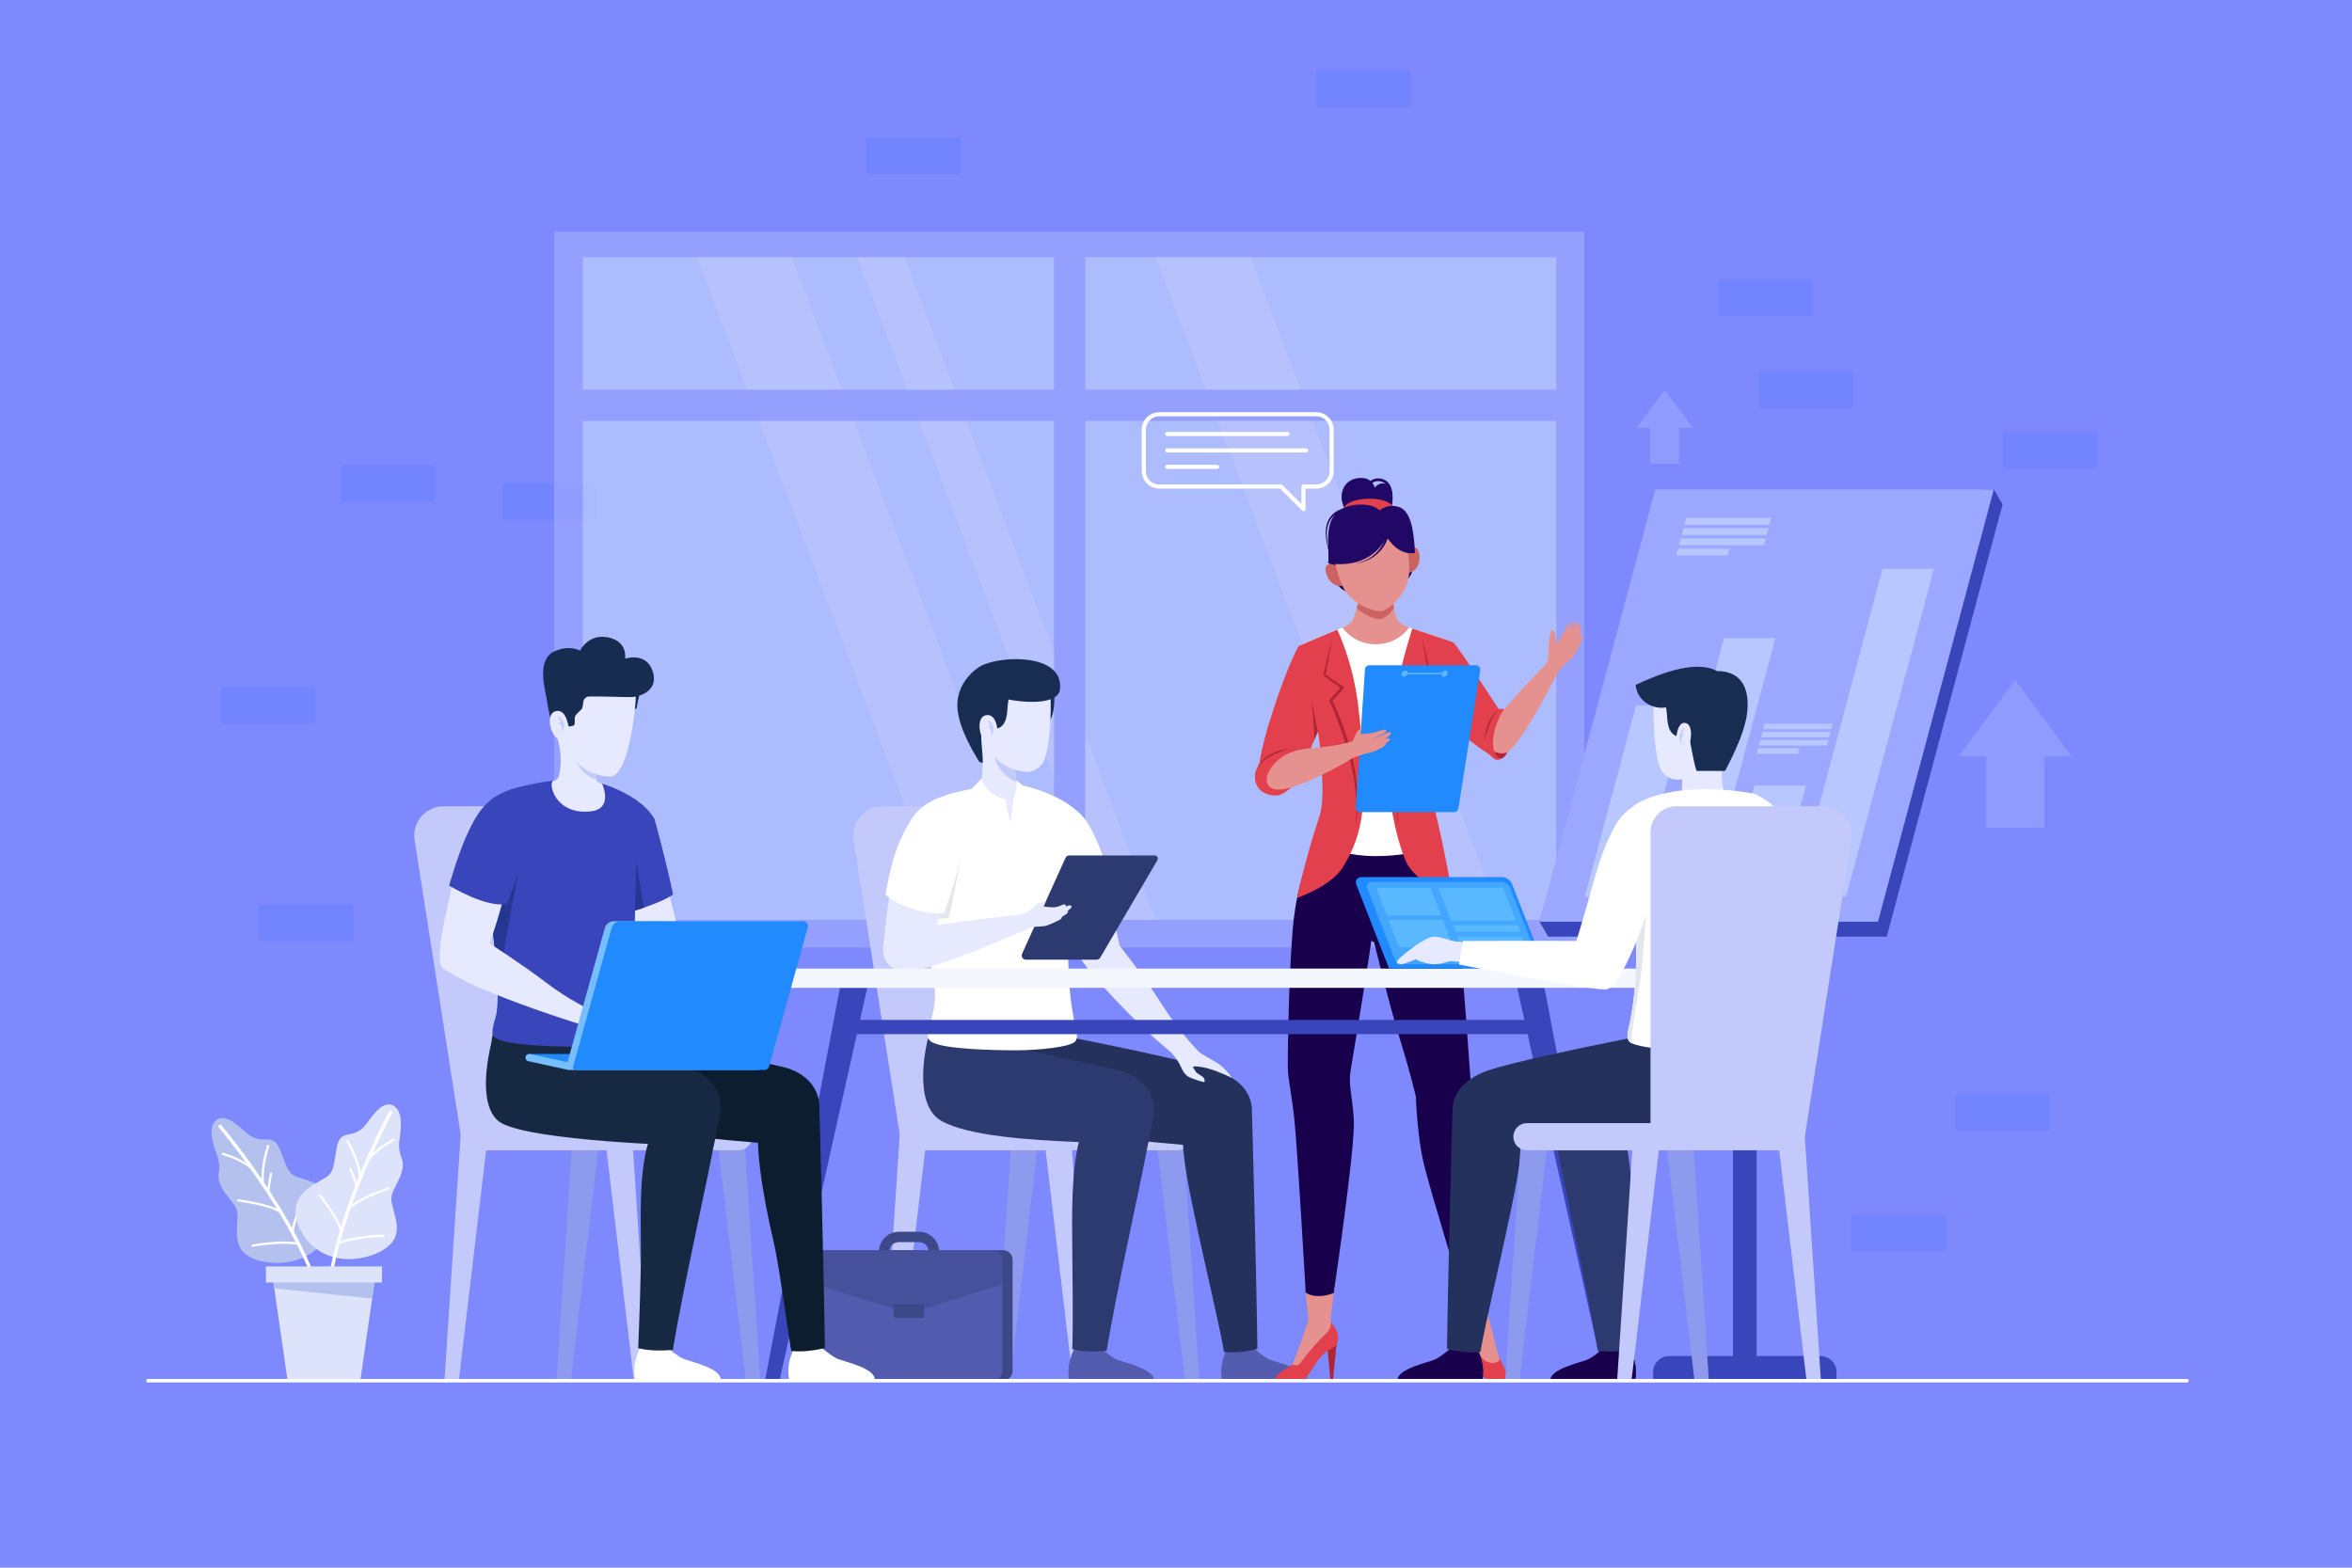 <?xml version="1.0" encoding="utf-8"?>
<!-- Generator: Adobe Illustrator 27.5.0, SVG Export Plug-In . SVG Version: 6.00 Build 0)  -->
<svg version="1.1" xmlns="http://www.w3.org/2000/svg" xmlns:xlink="http://www.w3.org/1999/xlink" x="0px" y="0px"
	 viewBox="0 0 750 500" style="enable-background:new 0 0 750 500;" xml:space="preserve">
<g id="BACKGROUND">
	<g>
		<g>
			<rect style="fill:#7E89FD;" width="750" height="500"/>
		</g>
	</g>
</g>
<g id="OBJECTS">
	<g>
		<g>
			<path style="fill:#7384FF;" d="M448.994,34.2h-28.46c-0.509,0-0.922-0.413-0.922-0.921v-9.89c0-0.509,0.413-0.921,0.922-0.921
				h28.46c0.509,0,0.922,0.413,0.922,0.921v9.89C449.915,33.787,449.503,34.2,448.994,34.2z"/>
			<path style="fill:#7384FF;" d="M667.965,149.52h-28.461c-0.509,0-0.921-0.413-0.921-0.921v-9.89c0-0.509,0.412-0.922,0.921-0.922
				h28.461c0.509,0,0.921,0.413,0.921,0.922v9.89C668.887,149.108,668.474,149.52,667.965,149.52z"/>
			<path style="fill:#7384FF;" d="M111.85,300.199H83.39c-0.509,0-0.922-0.413-0.922-0.922v-9.89c0-0.509,0.413-0.921,0.922-0.921
				h28.461c0.509,0,0.921,0.413,0.921,0.921v9.89C112.772,299.786,112.359,300.199,111.85,300.199z"/>
			<path style="fill:#7384FF;" d="M619.658,399.105h-28.461c-0.509,0-0.922-0.413-0.922-0.921v-9.89
				c0-0.509,0.412-0.921,0.922-0.921h28.461c0.509,0,0.922,0.412,0.922,0.921v9.89C620.58,398.692,620.167,399.105,619.658,399.105z
				"/>
			<path style="fill:#7384FF;" d="M590.086,130.179h-28.461c-0.509,0-0.922-0.413-0.922-0.921v-9.89
				c0-0.509,0.413-0.922,0.922-0.922h28.461c0.509,0,0.922,0.413,0.922,0.922v9.89C591.007,129.767,590.595,130.179,590.086,130.179
				z"/>
			<path style="fill:#7384FF;" d="M189.549,165.877h-28.461c-0.509,0-0.921-0.413-0.921-0.921v-9.89
				c0-0.509,0.413-0.921,0.921-0.921h28.461c0.509,0,0.921,0.412,0.921,0.921v9.89C190.471,165.465,190.058,165.877,189.549,165.877
				z"/>
			<path style="fill:#7384FF;" d="M305.588,55.533h-28.461c-0.509,0-0.922-0.413-0.922-0.922v-9.89c0-0.509,0.413-0.921,0.922-0.921
				h28.461c0.509,0,0.922,0.413,0.922,0.921v9.89C306.509,55.12,306.097,55.533,305.588,55.533z"/>
			<path style="fill:#7384FF;" d="M137.946,160.011h-28.461c-0.509,0-0.922-0.412-0.922-0.921v-9.89
				c0-0.509,0.413-0.921,0.922-0.921h28.461c0.509,0,0.921,0.413,0.921,0.921v9.89C138.867,159.598,138.455,160.011,137.946,160.011
				z"/>
			<path style="fill:#7384FF;" d="M652.813,360.636h-28.461c-0.509,0-0.922-0.413-0.922-0.922v-9.89
				c0-0.509,0.413-0.921,0.922-0.921h28.461c0.509,0,0.921,0.413,0.921,0.921v9.89C653.735,360.224,653.322,360.636,652.813,360.636
				z"/>
			<path style="fill:#7384FF;" d="M99.755,230.894h-28.46c-0.509,0-0.922-0.412-0.922-0.921v-9.89c0-0.509,0.413-0.921,0.922-0.921
				h28.46c0.509,0,0.922,0.413,0.922,0.921v9.89C100.677,230.482,100.264,230.894,99.755,230.894z"/>
			<path style="fill:#7384FF;" d="M577.15,100.867H548.69c-0.509,0-0.922-0.413-0.922-0.922v-9.89c0-0.509,0.413-0.921,0.922-0.921
				h28.461c0.509,0,0.922,0.412,0.922,0.921v9.89C578.072,100.454,577.659,100.867,577.15,100.867z"/>
		</g>
		<g style="opacity:0.7;">
			<rect x="176.707" y="73.892" style="fill:#9CA8FF;" width="328.495" height="228.327"/>
			<rect x="185.874" y="82.024" style="fill:#C0D1FF;" width="310.406" height="211.377"/>
			<polygon style="opacity:0.2;fill:#FFFDFC;" points="332.597,293.401 302.307,293.401 222.223,82.024 252.514,82.024 			"/>
			<polygon style="opacity:0.2;fill:#FFFDFC;" points="478.887,293.401 448.597,293.401 368.513,82.024 398.804,82.024 			"/>
			<polygon style="opacity:0.2;fill:#FFFDFC;" points="368.513,293.401 353.368,293.401 273.284,82.024 288.43,82.024 			"/>
			
				<rect x="335.199" y="-28.804" transform="matrix(-1.836970e-16 1 -1 -1.836970e-16 469.435 -210.886)" style="fill:#9CA8FF;" width="9.924" height="316.157"/>
			<rect x="336.116" y="82.024" style="fill:#9CA8FF;" width="9.924" height="211.502"/>
		</g>
		<g>
			<g>
				<polygon style="fill:#8E9AEE;" points="317.443,440.46 322.019,440.46 331.543,360.086 322.751,360.086 				"/>
				<polygon style="fill:#8E9AEE;" points="382.447,440.46 377.87,440.46 368.346,360.086 377.138,360.086 				"/>
				<path style="fill:#C4C9FC;" d="M305.636,257.145h-24.179c-5.743,0-10.13,5.127-9.242,10.801l14.804,94.602h27.961
					L305.636,257.145z"/>
				<polygon style="fill:#C4C9FC;" points="281.718,440.46 286.295,440.46 295.819,360.086 287.027,360.086 				"/>
				<polygon style="fill:#C4C9FC;" points="346.723,440.46 342.146,440.46 332.622,360.086 341.414,360.086 				"/>
				<path style="fill:#C4C9FC;" d="M291.345,366.872h84.14c2.389,0,4.325-1.936,4.325-4.325l0,0c0-2.389-1.937-4.325-4.325-4.325
					h-84.14c-2.389,0-4.326,1.936-4.326,4.325l0,0C287.019,364.936,288.956,366.872,291.345,366.872z"/>
			</g>
			<g>
				<path style="fill:#525BAD;" d="M367.966,440.555h-26.939c0,0-1.506-4.797,1.757-10.74c0,0,2.168,1.739,8.663,0.563
					c0,0,2.711,2.301,4.582,3.201C357.912,434.489,368.692,436.607,367.966,440.555z"/>
				<path style="fill:#525BAD;" d="M416.693,440.555h-26.939c0,0-1.505-4.797,1.757-10.74c0,0,2.168,1.739,8.663,0.563
					c0,0,2.711,2.301,4.582,3.201C406.638,434.489,417.419,436.607,416.693,440.555z"/>
				<path style="fill:#24315D;" d="M326.619,333.747L326.619,333.747c0.375-3.691,1.093-5.562,1.093-5.562
					s47.25,8.908,59.816,13.129c6.244,2.097,11.009,5.95,11.599,11.585l0.028-0.006c0.062,0.591,1.583,56.867,1.799,77.352
					c-5.147,1.274-8.876,1.15-10.641,0.951c-1.433-8.34-5.749-26.533-7.599-35.177c-2.192-10.24-4.969-22.451-5.502-30.884
					c-19.102-1.663-44.322-4.47-47.349-5.999C324.872,356.615,323.369,347.704,326.619,333.747z"/>
				<path style="fill:#2D3A70;" d="M295.937,331.124c0.375-3.691,1.707-5.029,1.707-5.029l19.5,6.372l17.726,4.039
					c6.571,1.464,14.51,3.227,21.508,4.808c7.853,1.784,13.067,7.75,11.347,15.613l-1.968,9.539c0,0-0.001,0-0.001,0
					c-2.251,12.214-9.619,44.737-12.888,64.385c-6.308,0.537-9.337-0.187-10.943-0.557c0.314-7.235,0.073-24.145,0-31.735
					c-0.094-10.106-0.343-24.755,2.087-34.31c-16.356-0.629-35.103-2.018-43.625-6.625
					C290.305,352.175,295.937,331.124,295.937,331.124z"/>
				<path style="fill:#E6E9FF;" d="M350.634,273.465l2.5,10.98l0.84,3.72v0.01l3.07,13.46c1.3,1.65,8.68,11.09,13.56,18.87
					c5.368,8.541,11.679,14.939,11.707,14.967l0.001,0c0.765,0.803,4.62,2.681,6.589,4.076c1.969,1.395,3.952,4.238,3.952,4.238
					s-4.381-2.164-7.843-3.07c-1.698-0.445-4.563-0.891-4.609-0.385c-0.009,0.102,0.688,1.052,0.938,1.521
					c0.25,0.469,1.943,1.302,2.381,1.771c0.438,0.469,0.635,1.51,0.14,1.479c-0.494-0.031-3.302-0.948-4.521-1.479
					c-1.219-0.531-2.149-1.836-2.813-3.438c-0.906-2.188-2.883-4.341-2.883-4.341l0.006-0.001
					c-13.345-10.976-24.691-24.255-26.896-27.078c-0.88-1.12-1.62-2.17-2.25-3.19v-0.01c-2.02-3.24-2.97-6.15-3.94-10.02
					c0-0.01,0-0.01,0-0.02c-0.65-1.99-1.21-3.98-1.7-5.84c-1.37-5.28-2.09-9.48-2.09-9.48L350.634,273.465z"/>
				<path style="fill:#FFFFFF;" d="M296.184,303.185c0.42,6.91,3.8,12.09,0.59,22.62c-0.76,2.52-0.95,3.82-0.95,4.86
					c0,0.73,0.92,1.48,1.3,1.69c3.97,2.29,19.42,2.63,27.19,2.63c6.9,0,17.27-1.1,18.57-2.84c1.2-1.6,0.1-3.91-0.47-7.11
					c-2.54-14.43-1.64-21.95-1.48-32.37c0-0.26,0.01-0.52,0.01-0.79v-0.2h0.01c0.82-0.12,1.6-0.27,2.28-0.41
					c1.12-0.25,1.98-0.5,2.35-0.62c8.38-2.63,9.63-5.32,9.63-5.32c-2.37-10.31-5.23-17.23-7.78-21.8c-0.06-0.11-0.12-0.22-0.19-0.34
					c-0.06-0.11-0.13-0.23-0.2-0.34c-1.37-2.27-3.34-4.18-5.53-5.75c-0.22-0.16-0.43-0.31-0.66-0.47c-6.3-4.26-14.05-5.96-14.71-6.1
					c-0.03-0.01-0.04-0.01-0.04-0.01c-1.99-0.13-4.16-0.17-6.52-0.09c-4,0.11-10.48,1.09-16.25,2.66c0,0-0.04,0.01-0.07,0.02
					c-0.56,0.18-4.31,1.58-8.2,5.75c-1.31,1.37-2.64,3.07-3.84,5.15c0.27,6.46,1.67,18.09,2.46,28.14
					C293.814,293.664,296.094,301.745,296.184,303.185z"/>
				<path style="fill:#E3E6ED;" d="M340.954,291.674c0.82-0.12,1.6-0.27,2.28-0.41l-1.94-17.8
					C341.224,276.375,340.984,289.865,340.954,291.674z"/>
				<g>
					<path style="fill:#192C51;" d="M335.918,218.309c0,0,1.837,12.083-3.556,13.335c-3.47,0.805-3.051-3.438-3.051-3.438
						l-0.091-5.023L335.918,218.309z"/>
					<path style="fill:#E6E9FF;" d="M323.219,254.625c-0.228,1.313-0.724,7.48-1.144,7.5l-1.543-7.245c0,0-2.92,4.06-2.84,4.67
						c-4.177-1.958-8.27-7.43-6.74-8.15c1.23-0.18,1.6-1.15,1.77-1.79c1.62-6.31-0.4-16.31-0.4-16.31l7.61,5.99l3.59,2.82
						c0.1,0.37,0.21,0.77,0.32,1.18v0.65c0,0,0,0,0,0.01c-0.02,0.22-0.33,3.71,0.35,5.46c0.12,0.34,0.29,0.62,0.52,0.79
						c0.24,0.18,1.39,0.32,1.39,0.32l0.01-0.01C326.452,251.56,327.519,253.925,323.219,254.625z"/>
					<path style="fill:#C2CBF9;" d="M316.88,239.663c0,0,0.064,6.674,7.308,9.743c-0.673-1.742-0.363-5.236-0.342-5.46l-3.035-2.383
						L316.88,239.663z"/>
					<path style="fill:#E6E9FF;" d="M335.039,223.083c0.071,3.65,0.054,13.456-1.938,19.089c-0.93,2.629-3.549,4.265-6.324,3.983
						c-2.711-0.275-6.572-1.4-10.057-5.106c-1.785-1.898-3.791-2.139-4.72-4.574c-1.508-3.955-3.841-11.301-2.503-16.047
						c1.826-6.477,21.669-13.807,25.144-0.607C334.921,220.884,335.017,221.983,335.039,223.083z"/>
					<path style="fill:#192C51;" d="M312.679,212.464c6.521-3.527,26.458-4.089,25.333,7.286
						c-0.544,5.499-12.635,4.154-16.408,3.348c-0.566,2.66-0.042,6.206-1.982,8.291c-1.105,1.188-3.233,1.465-5.442,1.355
						c-0.208,0.538-1.264,1.091-1.281,1.821c-0.06,2.51,0.543,5.827,0.452,8.827l-1.082-0.382
						c-0.142-0.477-6.941-10.37-6.997-17.983C305.221,217.833,310.79,213.486,312.679,212.464z"/>
					<g>
						<path style="fill:#E6E9FF;" d="M316.872,237.073c-3.983,2.08-6.475-8.028-2.569-8.942c2.962-0.693,3.57,3.481,3.57,3.481
							S319.146,235.885,316.872,237.073z"/>
					</g>
					<path style="fill:#C2CBF9;" d="M316.716,232.78c0.01-0.293-0.006-0.598-0.065-0.903c-0.083-0.39-0.232-0.773-0.438-1.092
						c-0.199-0.323-0.46-0.572-0.698-0.748c-0.497-0.345-0.896-0.375-0.896-0.375s0.302,0.246,0.602,0.675
						c0.298,0.422,0.585,1.012,0.705,1.666c-0.109-0.071-0.217-0.144-0.339-0.194c-0.343-0.146-0.704-0.189-0.965-0.178
						c-0.262,0.006-0.428,0.055-0.428,0.055s0.173-0.002,0.416,0.06c0.243,0.056,0.55,0.186,0.793,0.382
						c0.248,0.192,0.422,0.444,0.518,0.645c0.101,0.199,0.142,0.343,0.142,0.343l0.002-0.001c0.019,0.289,0.021,0.571,0.029,0.816
						c0.003,0.277,0.005,0.508,0.007,0.669c0.003,0.165,0.014,0.263,0.014,0.263s0.051-0.081,0.125-0.23
						c0.06-0.152,0.196-0.361,0.271-0.637c0.087-0.273,0.173-0.601,0.198-0.966c0.009-0.076,0.003-0.158,0.006-0.236l0.007-0.004
						C316.723,232.79,316.718,232.782,316.716,232.78z"/>
				</g>
				<path style="fill:#E3E6ED;" d="M306.335,273.465c0,0-2.204,13.219-3.787,19.219c0,0-1.027,0.373-4.876,0.334L306.335,273.465z"
					/>
				<g>
					<path style="fill:#3C4888;" d="M263.305,401.805v35.44c0,1.7,1.38,3.08,3.08,3.08h53.43c1.7,0,3.08-1.38,3.08-3.08v-35.44
						c0-1.7-1.38-3.08-3.08-3.08h-53.43C264.685,398.725,263.305,400.105,263.305,401.805z"/>
					<path style="fill:#525BAD;" d="M260.055,401.805v35.44c0,1.7,1.38,3.08,3.08,3.08h53.43c1.7,0,3.08-1.38,3.08-3.08v-35.44
						c0-1.7-1.38-3.08-3.08-3.08h-53.43C261.435,398.725,260.055,400.105,260.055,401.805z"/>
					<path style="fill:#3C4888;" d="M280.263,400.029h3.301v-0.787c0-1.698,1.381-3.079,3.079-3.079h6.416
						c1.698,0,3.079,1.381,3.079,3.079v0.787h3.301v-0.787c0-3.518-2.862-6.38-6.38-6.38h-6.416c-3.518,0-6.38,2.862-6.38,6.38
						V400.029z"/>
					<path style="fill:#46509B;" d="M263.111,398.725h26.739h26.739c1.687,0,3.056,1.38,3.056,3.08v7.81l-29.795,9.29l-29.795-9.29
						v-7.81C260.055,400.105,261.424,398.725,263.111,398.725z"/>
					<path style="fill:#3C4888;" d="M285.549,420.355h8.498c0.341,0,0.617-0.276,0.617-0.617v-3.116
						c0-0.341-0.276-0.617-0.617-0.617h-8.498c-0.341,0-0.617,0.276-0.617,0.617v3.116
						C284.932,420.079,285.208,420.355,285.549,420.355z"/>
				</g>
				<path style="fill:#E6E9FF;" d="M301.022,283.27c0,0-0.11,0.74-0.32,1.98c-0.37,2.17-1.02,5.89-1.85,9.81
					c-0.57,2.68-1.22,5.45-1.91,7.9l-15.25-1.62c0.2-2.05,0.46-4.34,0.74-6.66c0.02-0.16,0.03-0.25,0.03-0.25
					c0.26-2.16,0.53-4.36,0.8-6.43c0.13-1.08,0.26-2.12,0.39-3.11c0.62-4.77,1.11-8.32,1.11-8.32L301.022,283.27z"/>
				<path style="fill:#FFFFFF;" d="M286.839,268.497c2.54-5.715,4.539-8.417,5.625-9.563c3.433-3.622,7.722-4.722,7.722-4.722
					c1.747-0.706,3.075-1.109,3.075-1.109s5.203,3.748,3.373,18.516c-0.796,6.42-5.606,19.631-5.606,19.631
					c-3.33,0.553-8.274-0.665-11.971-2.003c-4.75-1.719-6.673-3.98-6.673-3.98S284.01,274.863,286.839,268.497z"/>
				<path style="fill:#FFFFFF;" d="M312.989,248.365c0,0,1.315,5.178,7.544,6.51l-2.907,5.164c0,0-6.114-1.914-7.84-8.427
					L312.989,248.365z"/>
				<path style="fill:#FFFFFF;" d="M323.219,254.625l3.261,3.917c0,0,1.449-3.583-0.336-8.017L324,248.774
					C324,248.774,324.825,250.383,323.219,254.625z"/>
				<path style="fill:#2D3A70;" d="M325.915,304.197l13.849-30.579c0.216-0.478,0.692-0.784,1.216-0.784h27.194
					c0.789,0,1.28,0.857,0.881,1.538l-18.215,31.052c-0.24,0.409-0.678,0.66-1.152,0.66h-22.559
					C326.161,306.083,325.515,305.081,325.915,304.197z"/>
				<path style="fill:#E6E9FF;" d="M328.179,291.386c0,0-29.519,3.28-34.801,4.614c-5.282,1.333-11.686,5.34-11.686,5.34
					s-1.43,7.41,6.32,8.41s41.167-14.167,41.167-14.167L328.179,291.386z"/>
				<path style="fill:#E6E9FF;" d="M341.117,288.75c-0.224,0-0.733,0.166-1.323,0.392c0.014-0.025,0.045-0.057,0.052-0.08
					c0.208-0.625-0.417-0.646-0.792-0.563c-0.375,0.083-1.333,0.667-2.542,0.833c-1.208,0.167-3.75-0.229-3.75-0.229l0.738-1.629
					c0,0-2.238,0.4-2.738,0.816c-0.5,0.417-1.167,1.125-2.417,2s-2.721,1.383-2.721,1.383l1.228,2.565l-2.439,0.639l0.561,0.921
					c0,0,7.334-0.241,8.322-0.456c0.988-0.214,3.796-1.516,4.661-2.002c0.534-0.299,0.707-0.63,0.609-0.866
					c0.629-0.39,1.185-0.757,1.485-0.976c0.579-0.425,0.658-0.829,0.408-1.035c0.298-0.215,0.557-0.409,0.724-0.544
					C341.955,289.297,341.783,288.75,341.117,288.75z"/>
			</g>
		</g>
		<g>
			<path style="fill:#AF2536;" d="M478.807,241.938c0,0,1.693-0.438,2.151-3.271c0.458-2.833-3.458-2.917-3.583-2.833
				c-0.125,0.083-1.958,1.125-1.958,1.125s-0.167,1.792,0,1.958C475.583,239.083,476.766,242.641,478.807,241.938z"/>
			<path style="fill:#E5918F;" d="M504.632,202.784c-0.163-0.562-0.857,0.118-1.094,0.473c-0.034,0.051-0.112,0.174-0.215,0.338
				c0.382-0.835,1.115-2.692,0.948-3.27c-0.158-0.548-0.712-0.17-1.1,0.24c0.283-0.783,0.516-1.609,0.414-1.959
				c-0.207-0.717-1.094,0.151-1.395,0.604c-0.14,0.21-0.808,1.289-1.483,2.385c0.392-0.93,0.9-2.345,0.758-2.835
				c-0.208-0.717-1.094,0.151-1.396,0.604c-0.302,0.453-3.055,4.941-3.055,4.941l-0.7,1.058c0,0-0.272-2.69-0.554-3.642
				c-0.282-0.953-1.094-0.988-1.27-0.212c-0.176,0.776-0.529,2.94-0.635,3.892c-0.106,0.952-0.07,2.775-0.141,3.904
				c-0.039,0.621-0.112,1.72-0.858,2.606c-1.674,1.754-4.515,4.729-6.709,7.004c-3.304,3.426-7.342,8.504-7.342,8.504l-4.568-6.369
				l-9.947,10.774c0,0,11.456,10.156,16.106,8.198c3.892-1.639,13.179-19.412,16.104-25.164l0,0c0.113-0.196,1.02-1.489,2.099-2.612
				c1.087-1.132,2.346-2.094,2.346-2.094s1.026-1.243,1.785-2.469c0.586-0.946,0.94-1.933,0.999-2.016
				C503.864,205.474,504.795,203.345,504.632,202.784z"/>
			<polygon style="fill:#AF2536;" points="466.926,427.839 468.056,440.379 468.863,440.379 470.095,427.839 			"/>
			<polygon style="fill:#AF2536;" points="423.104,427.839 424.233,440.379 425.04,440.379 426.272,427.839 			"/>
			<path style="fill:#E2404D;" d="M468.178,420.534c0,0-3.322,1.704-1.57,6.5c1.355,3.708,2.47,4.969,3.274,7.668
				c0.804,2.7,2.64,4.837,5.859,5.715c2.144,0.585,5.702-0.737,4.911-2.211c-1.896-3.533-2.771-5.91-2.771-5.91L468.178,420.534z"/>
			<path style="fill:#E5918F;" d="M416.363,412.27c0,0,0.378,3.592,0.863,8.762c0,0-0.74,2.278-1.723,5.112
				c-1.101,3.173-3.325,9.016-3.325,9.016s0.583,2.499,2.24,1.652c0.514-0.263,1.024-0.596,1.475-1.018
				c1.907-1.781,8.886-11.862,8.886-11.862l-0.517-2.901l1.342-11.469L416.363,412.27z"/>
			<path style="fill:#E5918F;" d="M466.309,413.097l1.933,7.806c0,0-1.035,1.894,0.076,4.493c0.756,1.768,1.914,2.449,2.675,4.884
				c0.469,1.503,1.506,2.707,1.753,2.988c1.602,1.823,4.045,1.524,4.811,1.09c1.321-0.747,0.036-2.457-0.092-3.044
				c-0.867-3.963-2.202-9.202-2.815-10.933c-0.364-2.757-0.615-7.463-0.615-7.463L466.309,413.097z"/>
			<path style="fill:#18004D;" d="M419.792,269.413c0,0-6.061,8.164-7.616,27.487c-1.156,14.368-1.604,37.636-1.508,43.731
				c0.059,3.777,1.12,7.453,2.08,16.44c0.96,8.987,3.615,55.199,3.615,55.199s2.869,2.361,8.906,0.16c0,0,6.96-46.597,6.434-55.255
				c-0.526-8.658-1.858-10.98-0.949-16.223c0.953-5.495,6.722-40.764,6.475-40.86l0.946,0.368c0,0,4.698,19.575,8.233,30.99
				c3.534,11.416,5.071,18.313,5.071,18.313s0.426,12.738,2.602,21.648c2.175,8.911,12.23,41.684,12.23,41.684
				s3.562,1.684,7.725-0.179c0,0-0.747-38.803-1.544-45.51c-0.798-6.707-3.205-17.682-3.205-17.682s-2.771-40.687-4.216-53.516
				c-2.057-18.26-8.456-25.879-8.456-25.879L419.792,269.413z"/>
			<path style="fill:#18004D;" d="M423.954,173.464c0,0-2.256,13.403,7.131,15.947c5.671,1.537-1.811-12.747-1.811-12.747
				L423.954,173.464z"/>
			<path style="fill:#18004D;" d="M449.355,168.466c0,0,5.023,12.599-1.945,17.733c-4.73,3.485-3.153-12.483-3.153-12.483
				L449.355,168.466z"/>
			<path style="fill:#CC6362;" d="M426.059,180.42c0,0-1.939-1.202-3.025-0.078c-1.086,1.124,0.45,7.119,5.131,6.555L426.059,180.42
				z"/>
			<path style="fill:#CC6362;" d="M448.761,175.954c0,0,1.339-1.848,2.77-1.218c1.431,0.629,2.28,6.759-2.266,8.01L448.761,175.954z
				"/>
			<path style="fill:#E5918F;" d="M451.154,200.941c-1.103,2.426-4.485,7.876-12.573,8.299c-7.959-0.414-11.35-5.698-12.518-8.189
				c1.434-0.46,3.474-1.277,4.522-2.399c0.919-0.983,1.627-3.014,2.086-4.678c0.395-1.443,0.597-2.61,0.597-2.61l-0.919-1.884
				v-0.009c0.018-0.202,0.037-0.386,0.055-0.542c0.027-0.276,0.046-0.496,0.055-0.643c0.009-0.147,0.018-0.23,0.018-0.23h12.214
				c0,0,0.009,0.083,0.018,0.23c0.009,0.147,0.028,0.368,0.055,0.634c0,0.018,0,0.027,0.009,0.046l-0.708,1.599
				c0,0,0.101,1.563,0.413,3.318c0.276,1.581,0.726,3.309,1.425,4.182C446.705,199.075,449.122,200.159,451.154,200.941z"/>
			<path style="fill:#CC6362;" d="M444.068,190.564c0,0,0.101,1.563,0.413,3.318c-0.823,1.195-2.047,3.039-4.225,3.538
				c-2.03,0.466-6.464-2.16-7.585-3.447c0.395-1.443,0.597-2.61,0.597-2.61l-0.919-1.884v-0.009
				c0.018-0.202,0.037-0.386,0.055-0.542c0.027-0.276,0.046-0.496,0.055-0.643c0.009-0.147,0.018-0.23,0.018-0.23h12.214
				c0,0,0.009,0.083,0.018,0.23c0.009,0.147,0.028,0.368,0.055,0.634c0,0.018,0,0.027,0.009,0.046L444.068,190.564z"/>
			<path style="fill:#E5918F;" d="M447.95,170.734l-12.533-2.679l-10.584,7.228c0,0,1.227,7.612,3.454,12.048
				c2.09,4.164,7.046,7.129,11.554,7.604c0.573,0.06,1.158-0.055,1.665-0.328c3.991-2.147,7.455-6.768,7.812-11.414
				C449.698,178.243,447.95,170.734,447.95,170.734z"/>
			<path style="fill:#210866;" d="M431.102,165.759c0,0-3.592-3.951-3.289-7.742c0.354-4.431,4.046-5.894,7.071-5.524
				c2.87,0.351,3.472,3.008,3.472,3.008s2.141-2.7,4.637-0.416c1.563,1.431,1.839,8.083-1.886,10.471
				C437.382,167.945,434.396,168.478,431.102,165.759z"/>
			<path style="fill:#E2404D;" d="M428.24,163.082c0,0-0.281-3.236,6.511-3.929c5.099-0.52,9.741,0.932,9.808,3.628
				C444.653,166.543,428.705,166.841,428.24,163.082z"/>
			<g>
				<path style="fill:#210866;" d="M434.618,163.46c0,0-0.344-0.133-0.998-0.304c-0.65-0.166-1.599-0.367-2.75-0.423
					c-1.142-0.05-2.513,0.043-3.815,0.614c-1.306,0.55-2.458,1.647-3.127,3.033c-0.358,0.692-0.569,1.413-0.701,2.172
					c-0.124,0.752-0.16,1.51-0.135,2.244c0.045,1.47,0.293,2.835,0.523,3.996c0.235,1.162,0.46,2.127,0.572,2.812
					c0.12,0.684,0.115,1.082,0.115,1.082s-0.01-0.398-0.158-1.074c-0.139-0.678-0.402-1.631-0.684-2.786
					c-0.277-1.155-0.583-2.517-0.689-4.014c-0.055-0.748-0.05-1.529,0.048-2.32c0.099-0.779,0.307-1.605,0.654-2.332
					c0.664-1.492,1.899-2.751,3.319-3.394c1.414-0.667,2.887-0.804,4.102-0.786c1.225,0.024,2.229,0.208,2.923,0.364
					c0.692,0.159,1.092,0.3,1.092,0.3L434.618,163.46z"/>
			</g>
			<path style="fill:none;stroke:#210866;stroke-width:0.866;stroke-miterlimit:10;" d="M436.862,154.084
				c0,0,0.924-1.123,2.782-1.073c1.893,0.051,4.308,1.53,3.877,6.165"/>
			<g>
				<path style="fill:#210866;" d="M442.705,171.037c0.002-0.013-0.05,0.247-0.179,0.635c-0.135,0.388-0.333,0.939-0.66,1.553
					c-0.147,0.316-0.358,0.629-0.555,0.973c-0.235,0.32-0.447,0.683-0.735,1.007c-0.265,0.342-0.563,0.672-0.889,0.987
					c-0.303,0.336-0.677,0.608-1.019,0.91c-0.357,0.285-0.746,0.527-1.111,0.787c-0.391,0.217-0.776,0.43-1.149,0.637
					c-0.391,0.167-0.768,0.329-1.126,0.482c-0.358,0.15-0.718,0.235-1.038,0.344c-0.638,0.227-1.201,0.299-1.583,0.39
					c-0.385,0.08-0.604,0.126-0.604,0.126s0.217-0.059,0.596-0.162c0.376-0.113,0.929-0.218,1.548-0.482
					c0.31-0.127,0.66-0.231,1.003-0.401c0.342-0.171,0.703-0.352,1.076-0.539c0.351-0.223,0.713-0.454,1.082-0.688
					c0.339-0.275,0.7-0.531,1.027-0.826c0.312-0.312,0.655-0.591,0.924-0.931c0.293-0.318,0.557-0.65,0.789-0.99
					c0.254-0.322,0.433-0.68,0.637-0.993c0.166-0.337,0.347-0.641,0.466-0.946c0.272-0.593,0.423-1.114,0.525-1.473
					c0.097-0.365,0.119-0.549,0.123-0.562L442.705,171.037z"/>
			</g>
			<path style="fill:#210866;" d="M446.202,161.737c-2.857-1.016-5.248,0.118-6.285,1.063c-2.343-2.454-7.577-2.025-9.795-1.402
				c-6.34,1.783-6.888,7.085-6.558,13.611c0.219,4.338-0.12,4.564-0.12,4.564c11.659,2.035,17.372-4.953,18.625-8.458
				c1.185,1.821,4.262,6.034,9.113,5.257c0,0-0.012-1.826-0.255-3.949C450.626,169.798,450.034,163.1,446.202,161.737z"/>
			<path style="fill:#FFFFFF;" d="M456.595,270.275c0.009,0.018,0.009,0.037,0.018,0.055c-3.419,1.241-10.073,2.72-17.913,2.72
				c-7.968,0-15.385-2.141-18.905-3.639c0.221-0.607,2.252-3.594,2.463-10.385c0.322-10.652-2.344-30.596-3.731-34.961
				c-0.965-3.033-4.393-18.06-4.393-18.06l13.915-5.864c0.046,0.055,0.083,0.119,0.129,0.175c5.266,6.902,15.79,6.902,21.047,0
				c0.046-0.055,0.092-0.12,0.138-0.175l13.409,4.47c0,0-5.211,23.433-7.086,40.436c-1.7,15.413,0.441,23.657,0.864,25.063
				C456.568,270.183,456.586,270.238,456.595,270.275z"/>
			<path style="fill:#E2404D;" d="M477.125,240.938c-2.564-4.087,0.266-10.666,1.32-12.816c0.217-0.442,0.483-0.854,0.793-1.237
				c0.186-0.23,0.376-0.465,0.44-0.546c-0.334-0.308-1.178-0.308-1.816-0.238c-2.837-4.331-11.411-17.486-14.086-20.889
				c-0.239-0.305-1.005-0.602-1.005-0.602l-12.407-4.136c0,0-8.02,24.338-8.02,41.872c0,15.41,4.777,31.346,6.988,34.236
				c5.417,7.083,13.935,9.382,13.935,9.382s-2.935-16.553-5.435-26.466c-0.923-8.18-0.79-19.573,0.506-31.224
				c4.105,3.153,10.319,7.911,13.348,10.161c0.962,0.715,1.786,1.268,2.488,1.695c0.835,0.508,2.059,1.841,2.574,2.055
				c1.135,0.471,2.057-0.25,2.057-0.25C478.169,242,477.473,241.492,477.125,240.938z"/>
			<path style="fill:#AF2536;" d="M458.34,228.276c0,0,0.744-4.943,1.41-7.359c0,0,0.252,7.363,0.584,8.89L458.34,228.276z"/>
			<path style="fill:#E2404D;" d="M404.619,230.862c0,0-3.364,10.826-3.304,15.888c0.077,6.526,3.388,6.931,5.727,6.958
				c2.771,0.032,7.093-4.958,7.093-4.958l3.834-10.065L404.619,230.862z"/>
			<path style="fill:#E2404D;" d="M433,224.375c-1.71-13.723-6.591-23.544-6.591-23.544l-12.275,5.173c0,0-4.251,7.412-9.516,24.858
				c0,0-1.709,6.628-2.165,11.846c-0.96,1.034-2.15,2.64-2.267,4.48c-0.396,6.229,5.832,6.471,5.832,6.471s-2.332-0.659-2.05-4.019
				c-0.116-1.182-0.014-2.275,0.53-3.348c3.57-7.032,11.865-7.571,13.468-7.606c0.745-1.798,1.507-3.623,2.226-5.339l0.227,1.024
				c0,0,2.602,19.079,0.412,25.669c-4.917,14.794-7.221,26.35-7.221,26.35s10.888-3.701,14.626-9.819
				C434.515,266.299,436.944,256.033,433,224.375z"/>
			<path style="fill:#AF2536;" d="M420.194,233.346c0,0-1.403-7.221-1.986-10.138c0,0,1.074,10.614,0.87,12.807L420.194,233.346z"/>
			<g>
				<path style="fill:#AF2536;" d="M424.833,203.167c-0.335,2.044-0.706,4.082-1.066,6.121c-0.353,2.041-0.742,4.074-1.126,6.109
					l-0.129-0.322l5.812,3.878l0.398,0.266l-0.323,0.366l-3.703,4.197l0.066-0.508c0.774,1.569,1.477,3.143,2.131,4.749
					c0.34,0.796,0.64,1.608,0.957,2.414c0.321,0.804,0.578,1.632,0.87,2.446c0.294,0.814,0.53,1.648,0.798,2.471
					c0.272,0.822,0.495,1.659,0.73,2.491c0.24,0.832,0.469,1.666,0.662,2.511c0.196,0.843,0.428,1.678,0.593,2.528l0.503,2.548
					c0.149,0.853,0.252,1.714,0.38,2.57c0.138,0.855,0.227,1.716,0.294,2.58c0.066,0.863,0.181,1.722,0.207,2.587l0.072,2.595
					c0.035,0.864-0.061,1.729-0.085,2.592c-0.038,0.863-0.067,1.726-0.201,2.582l-0.341,2.564l0.161-2.579
					c0.087-0.855,0.069-1.716,0.06-2.575c-0.023-0.859,0.026-1.717-0.055-2.573l-0.172-2.567c-0.054-0.855-0.196-1.704-0.29-2.555
					c-0.095-0.852-0.211-1.7-0.376-2.542c-0.155-0.843-0.284-1.69-0.46-2.528l-0.542-2.512c-0.172-0.839-0.412-1.663-0.615-2.495
					c-0.2-0.833-0.436-1.657-0.683-2.478c-0.242-0.822-0.472-1.647-0.75-2.458c-0.274-0.812-0.517-1.634-0.817-2.437
					c-0.578-1.613-1.161-3.225-1.798-4.816c-0.628-1.592-1.314-3.172-2.047-4.701l-0.136-0.284l0.203-0.225l3.748-4.156l0.076,0.632
					l-5.687-4.059l-0.174-0.124l0.044-0.198c0.45-2.021,0.894-4.043,1.374-6.058C423.872,207.196,424.335,205.178,424.833,203.167z"
					/>
			</g>
			<g>
				<path style="fill:#AF2536;" d="M453.432,203.167c0.498,2.011,0.961,4.029,1.433,6.046c0.48,2.015,0.924,4.037,1.374,6.058
					l0.044,0.198l-0.173,0.124l-5.687,4.059l0.076-0.632l3.748,4.156l0.203,0.225l-0.136,0.284
					c-0.733,1.529-1.419,3.109-2.047,4.701c-0.637,1.591-1.221,3.202-1.798,4.816c-0.3,0.803-0.543,1.625-0.817,2.437
					c-0.278,0.811-0.508,1.636-0.75,2.458c-0.247,0.821-0.482,1.645-0.683,2.478c-0.203,0.832-0.442,1.656-0.615,2.495l-0.542,2.512
					c-0.176,0.838-0.305,1.685-0.46,2.528c-0.165,0.842-0.281,1.691-0.376,2.542c-0.094,0.851-0.236,1.7-0.29,2.555l-0.172,2.567
					c-0.081,0.856-0.033,1.714-0.055,2.573c-0.009,0.859-0.027,1.72,0.06,2.575l0.162,2.579l-0.341-2.564
					c-0.134-0.855-0.163-1.718-0.201-2.582c-0.024-0.863-0.119-1.728-0.085-2.592l0.072-2.595c0.026-0.866,0.141-1.724,0.207-2.587
					c0.067-0.864,0.156-1.725,0.294-2.58c0.128-0.856,0.231-1.717,0.38-2.57l0.503-2.548c0.165-0.85,0.398-1.685,0.593-2.528
					c0.193-0.844,0.422-1.679,0.662-2.511c0.236-0.833,0.459-1.67,0.73-2.491c0.268-0.823,0.505-1.656,0.798-2.471
					c0.292-0.814,0.549-1.642,0.87-2.446c0.317-0.806,0.617-1.618,0.957-2.414c0.654-1.606,1.357-3.18,2.131-4.749l0.066,0.508
					l-3.703-4.197l-0.323-0.366l0.398-0.266l5.812-3.878l-0.129,0.322c-0.383-2.035-0.773-4.068-1.126-6.109
					C454.138,207.248,453.767,205.211,453.432,203.167z"/>
			</g>
			<path style="fill:#E2404D;" d="M424.368,421.625c0,0,0.383,2.107-1.532,3.715c-1.462,1.228-6.129,6.435-8.153,9.369
				c-0.566,0.82-1.688,1.021-2.506,0.451l0,0c0,0-1.634,1.113-3.702,2.453c-1.018,0.66-1.76,1.644-1.701,2.01
				c0.082,0.507,0.516,0.754,0.815,0.753c1.948-0.004,4.466,0.003,4.466,0.003c1.897,0,3.872,0.086,4.895-1.511l1.94-2.998
				c1.636-2.555,3.135-4.46,5.835-5.845c0.008-0.004,0.016-0.008,0.024-0.013C426.595,429.016,428.195,426.199,424.368,421.625z"/>
			<path style="fill:#218AFF;" d="M463.716,259.023h-30.048c-0.777,0-1.392-0.657-1.34-1.432l2.932-44.156
				c0.047-0.706,0.633-1.254,1.34-1.254h34.079c0.825,0,1.456,0.737,1.327,1.553l-6.963,44.156
				C464.939,258.542,464.377,259.023,463.716,259.023z"/>
			<path style="fill:#5AB8FF;" d="M448.839,214.844c-0.153,0.57-0.698,1.031-1.219,1.031s-0.819-0.462-0.666-1.031
				c0.153-0.57,0.698-1.031,1.219-1.031S448.992,214.274,448.839,214.844z"/>
			
				<line style="fill:none;stroke:#5AB8FF;stroke-width:0.5;stroke-miterlimit:10;" x1="447.897" y1="214.844" x2="460.688" y2="214.844"/>
			<path style="fill:#5AB8FF;" d="M461.63,214.844c-0.153,0.57-0.698,1.031-1.219,1.031s-0.819-0.462-0.666-1.031
				c0.153-0.57,0.698-1.031,1.219-1.031C461.484,213.813,461.783,214.274,461.63,214.844z"/>
			<path style="fill:#E5918F;" d="M443.2,235.66c0.37,0.29-0.66,1-1.36,1.43c-0.02,0.02-0.06,0.03-0.08,0.04
				c0.02,0.02,0.05,0.03,0.07,0.04c0.37,0.29-0.65,0.99-1.36,1.43c-0.71,0.44-2.82,1.23-2.82,1.23l-2.6,0.65v-0.01
				c-0.54,0.16-1.25,0.39-1.91,0.62c-0.66,0.22-1.26,0.45-1.57,0.59c-6.06,3.61-23.53,13.45-26.95,9.04
				c-0.26-0.33-0.48-0.7-0.65-1.11c-0.12-1.17-0.01-2.26,0.53-3.32c3.57-7.03,11.86-7.57,13.47-7.6c0,0,5.4-0.42,10.57-1.49
				c0.66-0.14,1.9-0.52,2.83-0.82c0-0.01,0.01-0.03,0.01-0.03s0.99-2.37,1.22-2.79c0.23-0.42,1.41-1.28,1.41-1.28l-0.13,1.87
				c0,0,2.12-0.15,3.16-0.27c1.03-0.13,3.67-1.16,4.42-1.16s0.86,0.53,0,1.09c-0.5,0.33-3.96,1.91-3.96,1.91
				c0.17-0.04,2.81-1.06,3.75-1.52c0.94-0.46,1.71-0.84,2.21-0.53c0.4,0.24-0.53,1.06-1.18,1.58c-0.17,0.13-0.43,0.29-0.71,0.47
				C442.26,235.49,442.83,235.38,443.2,235.66z"/>
			<g>
				<path style="fill:#AF2536;" d="M401.006,244.646c0,0,0.289-0.724,1.055-1.602c0.388-0.428,0.866-0.912,1.441-1.357
					c0.573-0.446,1.229-0.861,1.913-1.22c0.349-0.165,0.688-0.354,1.044-0.488c0.353-0.14,0.694-0.293,1.041-0.396
					c0.683-0.236,1.339-0.39,1.901-0.51c0.556-0.146,1.042-0.162,1.37-0.221c0.332-0.038,0.522-0.06,0.522-0.06
					s-0.183,0.057-0.502,0.156c-0.319,0.099-0.78,0.211-1.317,0.398c-0.27,0.088-0.561,0.183-0.87,0.284
					c-0.302,0.117-0.621,0.24-0.951,0.367c-0.335,0.112-0.656,0.289-0.999,0.425c-0.345,0.135-0.669,0.325-1.006,0.489
					c-1.338,0.678-2.558,1.56-3.384,2.329c-0.403,0.393-0.737,0.729-0.941,0.991C401.113,244.487,401.006,244.646,401.006,244.646z"
					/>
			</g>
			<g>
				<path style="fill:#AF2536;" d="M477.625,226.563c0,0-0.46,0.48-0.984,1.305c-0.278,0.401-0.538,0.911-0.826,1.445
					c-0.266,0.547-0.551,1.131-0.787,1.737c-0.254,0.598-0.47,1.213-0.669,1.791c-0.197,0.579-0.379,1.122-0.512,1.596
					c-0.139,0.474-0.255,0.868-0.336,1.144c-0.086,0.277-0.136,0.435-0.136,0.435s0.015-0.165,0.04-0.453
					c0.043-0.285,0.053-0.705,0.157-1.19c0.091-0.488,0.193-1.062,0.365-1.661c0.162-0.602,0.376-1.234,0.628-1.852
					c0.252-0.617,0.553-1.216,0.865-1.758c0.326-0.536,0.664-1.014,0.985-1.399C477.055,226.924,477.625,226.563,477.625,226.563z"
					/>
			</g>
		</g>
		<g>
			<polygon style="fill:#3945BA;" points="276.523,315.062 248.556,440.363 243.945,440.363 267.833,315.062 			"/>
			<polygon style="fill:#3945BA;" points="483.812,315.062 511.779,440.363 516.39,440.363 492.502,315.062 			"/>
			<rect x="266.077" y="325.306" style="fill:#3945BA;" width="226.425" height="4.527"/>
			<path style="fill:#F5F7FF;" d="M522.8,315.062H244.804c-1.698,0-3.074-1.376-3.074-3.074l0,0c0-1.697,1.376-3.073,3.074-3.073
				H522.8c1.698,0,3.074,1.376,3.074,3.073l0,0C525.873,313.686,524.497,315.062,522.8,315.062z"/>
		</g>
		<g>
			<g>
				<polygon style="fill:#8E9AEE;" points="177.443,440.46 182.019,440.46 191.544,360.086 182.751,360.086 				"/>
				<polygon style="fill:#8E9AEE;" points="242.447,440.46 237.87,440.46 228.346,360.086 237.138,360.086 				"/>
				<path style="fill:#C4C9FC;" d="M165.636,257.145h-24.179c-5.743,0-10.13,5.127-9.242,10.801l14.804,94.602h27.961
					L165.636,257.145z"/>
				<polygon style="fill:#C4C9FC;" points="141.718,440.46 146.295,440.46 155.82,360.086 147.027,360.086 				"/>
				<polygon style="fill:#C4C9FC;" points="206.723,440.46 202.146,440.46 192.622,360.086 201.414,360.086 				"/>
				<path style="fill:#C4C9FC;" d="M151.345,366.872h84.14c2.389,0,4.325-1.936,4.325-4.325l0,0c0-2.389-1.937-4.325-4.325-4.325
					h-84.14c-2.389,0-4.326,1.936-4.326,4.325l0,0C147.019,364.936,148.956,366.872,151.345,366.872z"/>
			</g>
			<g>
				<path style="fill:#FFFFFF;" d="M229.768,440.325h-27.165c0,0-1.518-4.837,1.772-10.83c0,0,2.186,1.753,8.736,0.568
					c0,0,2.733,2.32,4.621,3.228C219.63,434.209,230.501,436.343,229.768,440.325z"/>
				<path style="fill:#162842;" d="M227.874,363.728c-1.755,10.469-9.85,45.887-13.331,66.812
					c-6.361,0.542-9.415-0.188-11.035-0.561c0.317-7.296,0.945-24.749,0.871-32.403c-0.121-12.935-0.728-29.993,4.966-39.354
					l19.147,1.507c-0.116,1.011-0.222,1.833-0.316,2.421C228.085,362.714,227.979,363.235,227.874,363.728z"/>
				<path style="fill:#FFFFFF;" d="M278.903,440.325h-27.165c0,0-1.518-4.837,1.772-10.83c0,0,2.186,1.753,8.736,0.568
					c0,0,2.733,2.32,4.621,3.228C268.764,434.209,279.635,436.343,278.903,440.325z"/>
				<path style="fill:#0D1D30;" d="M263.033,429.928c-5.19,1.285-8.95,1.159-10.73,0.959c-1.445-8.41-3.726-26.915-5.78-35.589
					c-3.186-13.483-6.305-32.024-4.138-38.64l18.834-4.73C261.282,352.523,262.815,409.271,263.033,429.928z"/>
				<path style="fill:#0D1D30;" d="M188.075,332.621L188.075,332.621c0.378-3.722,0.814-6.441,0.814-6.441l21.043,5.15l17.874,4.073
					c6.627,1.476,14.632,3.254,21.689,4.848c7.919,1.799,13.177,7.815,11.442,15.744l-1.985,9.619
					c-11.076-0.151-63.152-5.143-67.606-7.393C186.313,355.681,184.798,346.695,188.075,332.621z"/>
				<path style="fill:#162842;" d="M156.663,332.621L156.663,332.621c0.378-3.722,2.193-7.716,2.193-7.716l19.663,6.425
					l17.875,4.073c6.626,1.476,14.632,3.254,21.688,4.848c7.919,1.799,13.176,7.815,11.442,15.744l-1.985,9.619
					c-11.076-0.151-57.371-1.765-67.606-7.393C154.993,355.506,153.386,346.695,156.663,332.621z"/>
				<g>
					<path style="fill:#E5918F;" d="M215.56,302.464c0,0-9.346-4.222-11.918,0.013c-1.408,2.318-0.434,6.624,2.754,8.431
						c3.187,1.807,21.2,9.426,38.201,13.674c0,0,0.727-2.365,1.897-4.85c0,0-7.627-3.164-15.209-8.489
						C223.702,305.918,215.56,302.464,215.56,302.464L215.56,302.464z"/>
				</g>
				<path style="fill:#E6E9FF;" d="M210.807,274.78l8.01,31.994c0,0-0.828,8.088-8.996,4.118
					c-8.169-3.97-13.582-29.458-13.582-29.458L210.807,274.78z"/>
				<path style="fill:#3945BA;" d="M214.634,285.27c0,0-1.816,1.64-9.376,4.25c-0.87,0.3-1.78,0.6-2.74,0.88
					c-0.91,0.27-1.85,0.53-2.85,0.77l1.72-18.61l0.09-0.99l0.95-16.71c0.23,0.16,0.44,0.31,0.67,0.47c2.21,1.58,4.19,3.5,5.57,5.8
					C208.748,261.24,212.355,274.292,214.634,285.27z"/>
				<path style="fill:#253793;" d="M205.258,289.52c-0.87,0.3-1.78,0.6-2.74,0.88c-0.91,0.27-1.85,0.53-2.85,0.77l1.72-18.61
					l0.8-1.18C202.188,271.38,204.228,281.88,205.258,289.52z"/>
				<path style="fill:#182B51;" d="M204.075,220.462c0,0-0.541,2.893-1.094,5.407l-2.386,1.503c-0.1-2.8,0.46-6.55,0.46-6.55
					L204.075,220.462z"/>
				<path style="fill:#3945BA;" d="M204.478,331.01c-1.31,1.75-11.77,2.85-18.73,2.85c-7.83,0-23.41-0.33-27.42-2.65
					c-0.37-0.2-1.31-0.97-1.31-1.7c0-1.04,0.19-2.36,0.96-4.9c1.08-3.55,0.85-10.98,0.04-19.53c-0.33-3.43-0.74-7.05-1.2-10.66
					c-1.81-14.3-4.29-28.67-4.43-32.13c1.2-2.09,2.55-3.8,3.86-5.19c3.93-4.2,7.71-5.62,8.28-5.8c0.03-0.01,0.06-0.02,0.06-0.02
					c5.82-1.58,12.36-2.56,16.39-2.68c2.38-0.08,4.57-0.04,6.57,0.09c0,0,0.01,0,0.05,0.01c0.66,0.14,8.48,1.86,14.83,6.16
					c0.23,0.16,0.44,0.31,0.67,0.47c0.75,5-0.31,18.87-0.58,35.07c0,0.27-0.01,0.53-0.01,0.8c-0.16,10.5-1.07,18.09,1.5,32.63
					C204.578,327.07,205.688,329.39,204.478,331.01z"/>
				<path style="fill:#253793;" d="M165.278,278.5c0,0-5.01,24.83-5.01,28.83l-2.25-2.25c-0.33-3.43-0.74-7.05-1.2-10.66
					L165.278,278.5z"/>
				<path style="fill:#E6E9FF;" d="M188.479,258.763c-11.32,1.35-13.889-8.914-12.019-9.794c1.24-0.19,1.579-0.829,1.749-1.469
					c1.64-6.36-0.75-13.367-0.75-13.367l7.67,6.03l4.25,4.01l0.84,0.79c0,0-0.09,2.54-0.02,3.68c0.02,0.3,0.05,0.51,0.1,0.54
					c0.25,0.18,1.687,0.736,1.687,0.736S195.749,257.892,188.479,258.763z"/>
				<path style="fill:#C2CBF9;" d="M190.199,248.643c-5.79-1.51-7.35-8.25-7.35-8.25l6.53,3.78l0.84,0.79
					C190.219,244.962,190.129,247.503,190.199,248.643z"/>
				<path style="fill:#E6E9FF;" d="M202.673,223.769c0,0-1.593,22.031-7.542,23.903c0,0-7.579,0.714-13.021-6.606
					c-1.568-2.109-3.549-2.583-4.196-5.13c-1.051-4.136-2.534-11.766-0.642-16.364C179.966,213.023,204.075,207.604,202.673,223.769
					z"/>
				<path style="fill:#182B51;" d="M176.772,207.75c4.881-2.216,8.181-0.228,8.181-0.228s2.618-5.529,8.978-4.23
					c6.359,1.3,5.398,6.779,5.398,6.779s6.621-2.23,8.743,3.846c2.121,6.076-3.494,8.273-6.823,8.414
					c-1.601,0.068-8.599-0.268-13.376-0.185c-0.953,0.016-1.744,0.734-1.861,1.68c-0.127,1.026-0.276,1.948-0.422,2.183
					c-0.366,0.592-2.275,1.913-2.326,2.897c0,0.003-0.001,0.002-0.001,0.002c0.058,1.26,0.038,2.26-0.256,2.443
					c-0.833,0.521-4.262,0.428-5.993,0.259c-1.238-0.121-2.245-5.531-2.798-9.314C173.913,220.251,170.935,210.4,176.772,207.75z"/>
				<g>
					<path style="fill:#E6E9FF;" d="M180.265,235.689c-3.866,2.364-7.06-7.637-3.193-8.822c2.932-0.899,3.828,3.259,3.828,3.259
						S182.472,234.34,180.265,235.689z"/>
					<path style="fill:#C2CBF9;" d="M179.817,231.395l0.007-0.004c0,0-0.006-0.008-0.007-0.01c-0.01-0.296-0.047-0.601-0.127-0.905
						c-0.11-0.387-0.286-0.762-0.515-1.069c-0.222-0.312-0.502-0.544-0.753-0.705c-0.523-0.313-0.927-0.316-0.927-0.316
						s0.321,0.227,0.652,0.638c0.329,0.404,0.657,0.978,0.823,1.628c-0.114-0.063-0.228-0.13-0.354-0.172
						c-0.355-0.124-0.721-0.143-0.983-0.114c-0.264,0.024-0.427,0.084-0.427,0.084s0.174-0.014,0.423,0.032
						c0.249,0.04,0.566,0.15,0.824,0.331c0.262,0.176,0.454,0.418,0.565,0.614c0.115,0.194,0.166,0.336,0.166,0.336l0.003-0.002
						c0.039,0.292,0.058,0.572,0.083,0.819c0.022,0.278,0.04,0.51,0.052,0.673c0.014,0.166,0.032,0.264,0.032,0.264
						s0.046-0.085,0.11-0.24c0.05-0.157,0.172-0.377,0.229-0.659c0.069-0.281,0.133-0.616,0.133-0.985
						C179.83,231.555,179.819,231.474,179.817,231.395z"/>
				</g>
				<path style="fill:#E6E9FF;" d="M140.329,306.68c0,0,0,0,0.001,0.011c1.86,2.158,8.917,3.73,12.313,0.746
					c1.067-0.951,2.271-3.456,3.454-6.564c3.011-7.948,5.861-19.837,5.861-19.837l-15.793-8.07c0,0-2.032,9.11-3.782,17.767
					c0,0-0.015,0.087-0.048,0.241c-0.57,2.773-1.1,5.501-1.517,7.841c-0.017,0.066-0.024,0.121-0.03,0.186
					C140.371,301.795,140.103,304.709,140.329,306.68z"/>
				<path style="fill:#3945BA;" d="M167.922,269.973c-1.525,6.342-6.319,18.36-6.319,18.36c-3.358,0.557-7.622-0.73-11.273-2.276
					c-4.369-1.879-7.111-3.625-7.111-3.625s2.589-9.231,5.442-15.65c2.561-5.763,4.214-7.813,5.207-9.056
					c3.571-4.468,8.983-5.962,10.722-6.446L167.922,269.973z"/>
				<g>
					<path style="fill:#E6E9FF;" d="M140.329,306.68c0,0,0,0,0.001,0.011c0.136,1.157,0.454,1.988,1.026,2.282
						c0.091,0.059,1.388,0.831,1.478,0.889c1.931,1.18,5.433,3.189,9.789,5.062c10.564,4.564,25.911,9.857,34.184,12.283
						c0,0,0.817-2.337,2.091-4.772c0,0-7.484-3.475-14.84-9.11c-7.366-5.623-17.962-12.453-17.962-12.453l-2.675-3.148
						c0,0-9.512-8.754-11.039-6.993c0,0-0.015,0.087-0.048,0.241c-0.227,0.913-0.982,4.271-1.517,7.841
						c-0.017,0.066-0.024,0.121-0.03,0.186C140.371,301.795,140.103,304.709,140.329,306.68z"/>
				</g>
				<polygon style="fill:#218AFF;" points="168.982,336.165 186.887,336.165 180.575,340.188 				"/>
				<path style="fill:#76BEFF;" d="M168.481,338.461l12.701,2.77l0.501-2.297l-12.701-2.77c-0.635-0.138-1.261,0.263-1.399,0.898
					l0,0C167.445,337.697,167.847,338.323,168.481,338.461z"/>
				<path style="fill:#76BEFF;" d="M181.393,341.263h60.154c0.72,0,1.352-0.48,1.545-1.174l12.312-44.321
					c0.272-0.981-0.465-1.952-1.483-1.952h-58.17c-1.356,0-2.545,0.904-2.908,2.21l-12.267,44.161
					C180.425,340.728,180.831,341.263,181.393,341.263z"/>
				<path style="fill:#218AFF;" d="M183.569,341.263h60.154c0.72,0,1.352-0.48,1.545-1.174l12.312-44.321
					c0.272-0.981-0.465-1.952-1.483-1.952h-58.17c-1.356,0-2.545,0.904-2.908,2.21l-12.267,44.161
					C182.602,340.728,183.008,341.263,183.569,341.263z"/>
			</g>
		</g>
		<g>
			<path style="fill:#3945BA;" d="M585.626,440.649h-58.495v-3.003c0-2.842,2.304-5.146,5.146-5.146h48.202
				c2.842,0,5.146,2.304,5.146,5.146V440.649z"/>
			<rect x="552.604" y="221.3" style="fill:#3945BA;" width="7.549" height="219.349"/>
			<g>
				<polygon style="fill:#3945BA;" points="601.641,298.747 493.698,298.747 490.905,293.962 530.64,160.878 635.79,156.093 
					638.583,160.878 				"/>
				<polygon style="fill:#9CA8FF;" points="598.848,293.962 490.905,293.962 527.847,156.093 635.79,156.093 				"/>
				<polygon style="fill:#B8C7FF;" points="521.745,285.966 505.367,285.966 521.695,225.028 538.074,225.028 				"/>
				<polygon style="fill:#B8C7FF;" points="544.054,285.966 527.675,285.966 549.762,203.536 566.141,203.536 				"/>
				<polygon style="fill:#B8C7FF;" points="566.363,285.966 549.984,285.966 559.477,250.538 575.855,250.538 				"/>
				<polygon style="fill:#B8C7FF;" points="588.671,285.966 572.293,285.966 600.312,181.396 616.691,181.396 				"/>
				<polygon style="fill:#B8C7FF;" points="564.217,167.396 537.137,167.396 537.718,165.23 564.798,165.23 				"/>
				<polygon style="fill:#B8C7FF;" points="563.347,170.646 536.267,170.646 536.847,168.48 563.927,168.48 				"/>
				<polygon style="fill:#B8C7FF;" points="562.476,173.896 535.396,173.896 535.976,171.73 563.056,171.73 				"/>
				<polygon style="fill:#B8C7FF;" points="550.903,177.146 534.525,177.146 535.105,174.98 551.484,174.98 				"/>
				<polygon style="fill:#B8C7FF;" points="583.968,232.561 562.247,232.561 562.713,230.823 584.433,230.823 				"/>
				<polygon style="fill:#B8C7FF;" points="583.269,235.167 561.549,235.167 562.015,233.43 583.735,233.43 				"/>
				<polygon style="fill:#B8C7FF;" points="582.571,237.774 560.851,237.774 561.316,236.036 583.036,236.036 				"/>
				<polygon style="fill:#B8C7FF;" points="573.289,240.381 560.152,240.381 560.618,238.643 573.755,238.643 				"/>
			</g>
		</g>
		<g>
			<g>
				<path style="fill:#218AFF;" d="M492.668,308.915l-10.497-26.914c-0.529-1.357-1.837-2.251-3.294-2.251h-44.877
					c-1.171,0-1.975,1.177-1.55,2.268l10.49,26.897H492.668z"/>
				<path style="fill:#43A6FF;" d="M491.083,307.54h-45.68l-9.42-24.16c-0.39-1,0.34-2.08,1.42-2.08h41.22
					c1.34,0,2.54,0.82,3.03,2.07L491.083,307.54z"/>
				<polygon style="fill:#5AB8FF;" points="459.565,291.938 442.259,291.938 438.799,283.167 456.105,283.167 				"/>
				<polygon style="fill:#5AB8FF;" points="483.44,293.654 462.749,293.654 458.612,283.167 479.304,283.167 				"/>
				<polygon style="fill:#5AB8FF;" points="484.851,297.217 464.161,297.217 463.321,295.087 484.011,295.087 				"/>
				<polygon style="fill:#5AB8FF;" points="486.205,300.877 465.515,300.877 464.675,298.747 485.365,298.747 				"/>
				<polygon style="fill:#5AB8FF;" points="463.48,302.172 446.174,302.172 442.715,293.401 460.021,293.401 				"/>
			</g>
			<g>
				<path style="fill:#E6E9FF;" d="M551.424,253.893c-1.23-0.18-1.6-1.15-1.77-1.79c-1.62-6.31,0.4-16.31,0.4-16.31l-7.61,5.99
					c0,0-5.784,4.089-5.894,4.499l-0.276,6.731l-0.01-0.01C535.712,264.409,552.954,254.613,551.424,253.893z"/>
				<path style="fill:#E6E9FF;" d="M527.338,225.575c-0.071,3.65-0.054,13.456,1.938,19.089c0.93,2.629,3.549,4.265,6.324,3.983
					c2.711-0.275,6.572-1.4,10.057-5.106c1.785-1.898,3.791-2.139,4.72-4.573c1.508-3.955,3.841-11.301,2.503-16.047
					c-1.826-6.477-21.669-13.807-25.144-0.607C527.456,223.376,527.359,224.475,527.338,225.575z"/>
				<path style="fill:#192C51;" d="M547.524,214.018c-6.521-3.527-17.458,0.42-25.958,4.42c0.544,5.499,5.912,7.959,9.685,7.154
					c0.566,2.66,0.042,6.206,1.982,8.291c1.105,1.188,3.233,1.465,5.442,1.355c0.208,0.538,1.274,7.638,2.329,10.649h9.083
					c0.142-0.477,6.098-10.807,7.016-18.365C557.941,220.625,556.08,214.018,547.524,214.018z"/>
				<g>
					<path style="fill:#E6E9FF;" d="M535.524,239.566c3.264,2.08,5.306-8.028,2.105-8.942c-2.427-0.693-2.926,3.481-2.926,3.481
						S533.66,238.378,535.524,239.566z"/>
					<path style="fill:#C2CBF9;" d="M537.341,234.132c-0.232-0.004-0.551,0.066-0.839,0.229c-0.063,0.036-0.113,0.086-0.171,0.129
						c0.095-0.626,0.289-1.213,0.527-1.633c0.237-0.448,0.512-0.703,0.512-0.703s-0.384,0.069-0.81,0.467
						c-0.429,0.388-0.799,1.108-0.902,1.86c-0.041,0.278-0.046,0.552-0.037,0.818c-0.002,0.003-0.013,0.022-0.013,0.022l0.014,0.005
						c0.017,0.441,0.085,0.854,0.181,1.178c0.067,0.266,0.181,0.474,0.232,0.623c0.063,0.147,0.108,0.228,0.108,0.228
						s0.013-0.094,0.019-0.253c0.005-0.156,0.011-0.38,0.019-0.648c0.015-0.265,0.009-0.568,0.034-0.888l0.008,0.003
						c0,0,0.029-0.131,0.099-0.319c0.065-0.191,0.192-0.428,0.38-0.625c0.188-0.193,0.442-0.336,0.652-0.392
						c0.21-0.062,0.362-0.057,0.362-0.057S537.573,234.13,537.341,234.132z"/>
				</g>
			</g>
			<path style="fill:#E6E9FF;" d="M467.378,300.542c0,0-2-0.083-3.75-0.375c-1.75-0.292-3.333-1.25-6.25-1.417
				c-2.917-0.167-11.125,6.625-11.708,7.542c-0.583,0.917,0.625,1.375,1.5,1.208s4.542-1.625,4.542-1.625s-0.458,0.417,3.375,1.375
				c3.833,0.958,6.375-0.75,7.583-0.708c1.208,0.042,3.958,0.417,3.958,0.417L467.378,300.542z"/>
			<path style="fill:#18004D;" d="M494.41,440.555h26.939c0,0,1.506-4.797-1.757-10.74c0,0-2.168,1.739-8.663,0.563
				c0,0-2.711,2.301-4.582,3.201C504.465,434.489,493.684,436.607,494.41,440.555z"/>
			<path style="fill:#18004D;" d="M445.684,440.555h26.939c0,0,1.505-4.797-1.757-10.74c0,0-2.168,1.739-8.663,0.563
				c0,0-2.711,2.301-4.582,3.201C455.739,434.489,444.958,436.607,445.684,440.555z"/>
			<path style="fill:#2D3A70;" d="M566.439,331.124c-0.375-3.691-1.706-5.029-1.706-5.029l-19.5,6.372l-17.726,4.039
				c-6.571,1.464-14.51,3.227-21.508,4.808c-7.853,1.784-13.067,7.75-11.347,15.613l1.968,9.539h0.001
				c2.251,12.214,9.619,44.737,12.888,64.385c6.308,0.537,9.337-0.187,10.943-0.557c-0.314-7.235-0.073-24.145,0-31.735
				c0.094-10.106,0.343-24.755-2.087-34.31c16.357-0.629,35.103-2.018,43.625-6.625
				C572.072,352.175,566.439,331.124,566.439,331.124z"/>
			<path style="fill:#24315D;" d="M549.018,333.747c-0.375-3.691-1.093-5.563-1.093-5.563s-20.775,1.417-30.607,3.388
				c-14.823,2.972-34.914,7.204-42.469,9.741c-6.244,2.097-11.009,5.95-11.599,11.585l-0.028-0.006
				c-0.062,0.591-1.583,56.867-1.799,77.352c5.147,1.274,8.876,1.15,10.641,0.951c1.433-8.34,5.749-26.533,7.599-35.177
				c2.192-10.24,4.969-22.451,5.502-30.884c19.102-1.663,52.577-5.457,55.964-5.634
				C553.128,358.875,549.018,333.747,549.018,333.747z"/>
			<path style="fill:#FFFFFF;" d="M566.188,303.18c-0.42,6.91-3.8,12.09-0.59,22.62c0.76,2.52,0.95,3.82,0.95,4.86
				c0,0.73-0.92,1.48-1.3,1.69c-3.97,2.29-19.42,2.63-27.19,2.63c-6.07,0-14.81-0.85-17.72-2.24c-0.4-0.19-0.69-0.39-0.85-0.6
				c-1.2-1.6-0.1-3.91,0.47-7.11c2.54-14.43,1.64-21.95,1.48-32.37c0-0.26-0.01-0.52-0.01-0.79v-0.2c-0.01,0-0.01,0-0.01,0
				c-0.82-0.12-1.6-0.27-2.28-0.41c-1.12-0.25-1.98-0.5-2.35-0.62c-8.38-2.63-9.63-5.32-9.63-5.32c2.37-10.31,5.23-17.23,7.78-21.8
				c0.06-0.11,0.12-0.22,0.19-0.34c0.06-0.11,0.13-0.23,0.2-0.34c1.37-2.27,3.34-4.18,5.53-5.75c0.22-0.16,0.43-0.31,0.66-0.47
				c0,0,0.04-0.03,0.13-0.09c0.13-0.08,0.26-0.17,0.39-0.25c0.06-0.03,0.12-0.07,0.19-0.11c1.71-1,6.54-3.34,15.15-4.17
				c10.49-1.01,20.67,0.89,21.66,1.08c0,0,0.04,0.01,0.07,0.02c0.01,0,0.01,0,0.01,0c0.58,0.19,4.32,1.6,8.19,5.75
				c1.31,1.37,2.64,3.07,3.84,5.15c1.144,3.563,1.493,10.875-2.46,28.14C568.348,293.627,566.279,301.74,566.188,303.18z"/>
			<path style="fill:#E3E6ED;" d="M523.628,307.75c-0.58,6.806-4.08,23.82-3.29,24.99c-0.4-0.19-0.69-0.39-0.85-0.6
				c-1.2-1.6-0.1-3.91,0.47-7.11c2.54-14.43,1.64-21.95,1.48-32.37c0-0.26-0.01-0.52-0.01-0.79v-0.2c0.13,0.02,1.4,0.17,3.45,0.41
				C524.878,292.08,524.087,302.375,523.628,307.75z"/>
			<path style="fill:#FFFFFF;" d="M508.15,281.302c0,0-4.791,16.984-5.522,18.823c-6.5-0.125-36.125,0-36.125,0l-1.25,7.5
				c0,0,39.978,7.952,46.708,7.958c4.917,0.004,12.917-23.503,12.917-23.503l-9.25-6.76L508.15,281.302z"/>
			<g>
				<polygon style="fill:#8E9AEE;" points="544.934,440.46 540.358,440.46 530.833,360.086 539.625,360.086 				"/>
				<polygon style="fill:#8E9AEE;" points="479.93,440.46 484.506,440.46 494.031,360.086 485.238,360.086 				"/>
				<path style="fill:#C4C9FC;" d="M581.072,257.145h-24.179h-22.295c-4.578,0-8.289,3.711-8.289,8.289v97.114h21.24h27.961
					l14.804-94.602C591.202,262.271,586.815,257.145,581.072,257.145z"/>
				<polygon style="fill:#C4C9FC;" points="580.658,440.46 576.082,440.46 566.557,360.086 575.35,360.086 				"/>
				<polygon style="fill:#C4C9FC;" points="515.654,440.46 520.23,440.46 529.755,360.086 520.962,360.086 				"/>
				<path style="fill:#C4C9FC;" d="M571.032,366.872h-84.14c-2.388,0-4.325-1.936-4.325-4.325l0,0c0-2.389,1.937-4.325,4.325-4.325
					h84.14c2.389,0,4.325,1.936,4.325,4.325l0,0C575.357,364.936,573.421,366.872,571.032,366.872z"/>
			</g>
		</g>
		<g>
			<g>
				<path style="fill:#B4C1EF;" d="M69.783,356.772c0,0-3.186,1.005-2.115,6.463c1.072,5.458,2.828,6.119,2.069,11.007
					c-0.759,4.888,4.858,8.609,5.762,11.637c0.905,3.028-1.156,8.388,1.289,12.438c1.33,2.203,4.688,3.922,9.094,4.359
					c10.007,0.992,18.092-4.108,20.234-13.059c0.331-1.384,0.485-2.813,0.379-4.25c-0.641-8.624-10.445-8.789-13.174-10.7
					c-2.729-1.911-3.465-9.006-5.825-10.618c-2.361-1.612-4.983,0.77-8.979-2.782C74.521,357.715,72.319,356.003,69.783,356.772z"/>
				<path style="fill:none;stroke:#FFFFFF;stroke-width:1.083;stroke-linecap:round;stroke-miterlimit:10;" d="M70.184,359.247
					c0,0,29.756,35.019,33.68,62.372"/>
				<path style="fill:none;stroke:#FFFFFF;stroke-width:0.722;stroke-linecap:round;stroke-miterlimit:10;" d="M71.096,368.043
					c0,0,5.618,1.43,9.495,4.83"/>
				<path style="fill:none;stroke:#FFFFFF;stroke-width:0.722;stroke-linecap:round;stroke-miterlimit:10;" d="M85.525,365.46
					c0,0-2.494,7.277-1.575,12.291"/>
				<path style="fill:none;stroke:#FFFFFF;stroke-width:0.722;stroke-linecap:round;stroke-miterlimit:10;" d="M75.989,382.868
					c0,0,10.239,1.243,13.611,3.779"/>
				<path style="fill:none;stroke:#FFFFFF;stroke-width:0.722;stroke-linecap:round;stroke-miterlimit:10;" d="M97.62,380.626
					c0,0-4.334,8.733-4.261,12.612"/>
				<path style="fill:none;stroke:#FFFFFF;stroke-width:0.722;stroke-linecap:round;stroke-miterlimit:10;" d="M80.539,397.305
					c0,0,8.326-1.669,14.627-0.616"/>
				<path style="fill:none;stroke:#FFFFFF;stroke-width:0.722;stroke-linecap:round;stroke-miterlimit:10;" d="M86.446,374.345
					c0,0-0.865,3.71-0.826,5.933"/>
			</g>
			<g>
				<path style="fill:#DEE3FC;" d="M124.438,352.264c0,0,3.325,0.33,3.395,5.892c0.07,5.561-1.513,6.569,0.232,11.198
					c1.745,4.628-2.989,9.422-3.253,12.571c-0.264,3.149,2.851,7.973,1.289,12.438c-0.85,2.43-3.784,4.8-8.007,6.131
					c-9.591,3.023-18.55-0.311-22.482-8.632c-0.608-1.287-1.052-2.654-1.242-4.083c-1.142-8.572,8.421-10.744,10.7-13.174
					c2.28-2.43,1.544-9.525,3.524-11.587c1.98-2.061,5.035-0.269,8.217-4.564C119.994,354.159,121.799,352.032,124.438,352.264z"/>
				<path style="fill:none;stroke:#FFFFFF;stroke-width:1.083;stroke-linecap:round;stroke-miterlimit:10;" d="M124.553,354.77
					c0,0-21.943,40.376-20.174,67.953"/>
				<path style="fill:none;stroke:#FFFFFF;stroke-width:0.722;stroke-linecap:round;stroke-miterlimit:10;" d="M125.465,363.566
					c0,0-5.206,2.551-8.303,6.675"/>
				<path style="fill:none;stroke:#FFFFFF;stroke-width:0.722;stroke-linecap:round;stroke-miterlimit:10;" d="M110.813,363.996
					c0,0,3.933,6.611,4.062,11.707"/>
				<path style="fill:none;stroke:#FFFFFF;stroke-width:0.722;stroke-linecap:round;stroke-miterlimit:10;" d="M123.716,379.079
					c0,0-9.766,3.316-12.547,6.489"/>
				<path style="fill:none;stroke:#FFFFFF;stroke-width:0.722;stroke-linecap:round;stroke-miterlimit:10;" d="M102.084,381.32
					c0,0,6.033,7.658,6.757,11.47"/>
				<path style="fill:none;stroke:#FFFFFF;stroke-width:0.722;stroke-linecap:round;stroke-miterlimit:10;" d="M122.222,394.142
					c0,0-8.492,0.073-14.443,2.397"/>
				<path style="fill:none;stroke:#FFFFFF;stroke-width:0.722;stroke-linecap:round;stroke-miterlimit:10;" d="M111.733,372.881
					c0,0,1.608,3.454,2.026,5.637"/>
			</g>
			<g>
				<polygon style="fill:#DEE3FC;" points="114.847,440.649 91.75,440.649 86.933,407.242 119.664,407.242 				"/>
				<polygon style="fill:#B4C1EF;" points="86.933,407.242 87.464,410.925 118.666,414.162 119.664,407.242 				"/>
				<rect x="84.8" y="403.912" style="fill:#DEE3FC;" width="36.997" height="5.135"/>
			</g>
		</g>
		<g>
			
				<path style="fill:none;stroke:#FFFFFF;stroke-width:1.319;stroke-linecap:round;stroke-linejoin:round;stroke-miterlimit:10;" d="
				M419.696,132.124h-50.018c-2.725,0-4.935,2.209-4.935,4.935v13.191c0,2.725,2.209,4.935,4.935,4.935h38.805l7.165,7.165v-7.165
				h4.048c2.725,0,4.935-2.209,4.935-4.935v-13.191C424.631,134.333,422.421,132.124,419.696,132.124z"/>
			
				<line style="fill:none;stroke:#FFFFFF;stroke-width:1.319;stroke-linecap:round;stroke-miterlimit:10;" x1="372.216" y1="138.412" x2="410.556" y2="138.412"/>
			
				<line style="fill:none;stroke:#FFFFFF;stroke-width:1.319;stroke-linecap:round;stroke-miterlimit:10;" x1="372.216" y1="143.654" x2="416.499" y2="143.654"/>
			
				<line style="fill:none;stroke:#FFFFFF;stroke-width:1.319;stroke-linecap:round;stroke-miterlimit:10;" x1="372.216" y1="148.896" x2="388.092" y2="148.896"/>
		</g>
		<g>
			<polygon style="opacity:0.3;fill:#B8C7FF;" points="633.333,241.189 633.333,263.957 651.873,263.957 651.873,241.189 
				660.628,241.189 642.603,216.827 624.578,241.189 			"/>
			<polygon style="opacity:0.3;fill:#B8C7FF;" points="526.198,136.494 526.198,147.878 535.468,147.878 535.468,136.494 
				539.846,136.494 530.833,124.313 521.821,136.494 			"/>
		</g>
		
			<line style="fill:none;stroke:#FFFFFF;stroke-width:1.114;stroke-linecap:round;stroke-miterlimit:10;" x1="47.16" y1="440.363" x2="697.379" y2="440.363"/>
	</g>
</g>
</svg>
